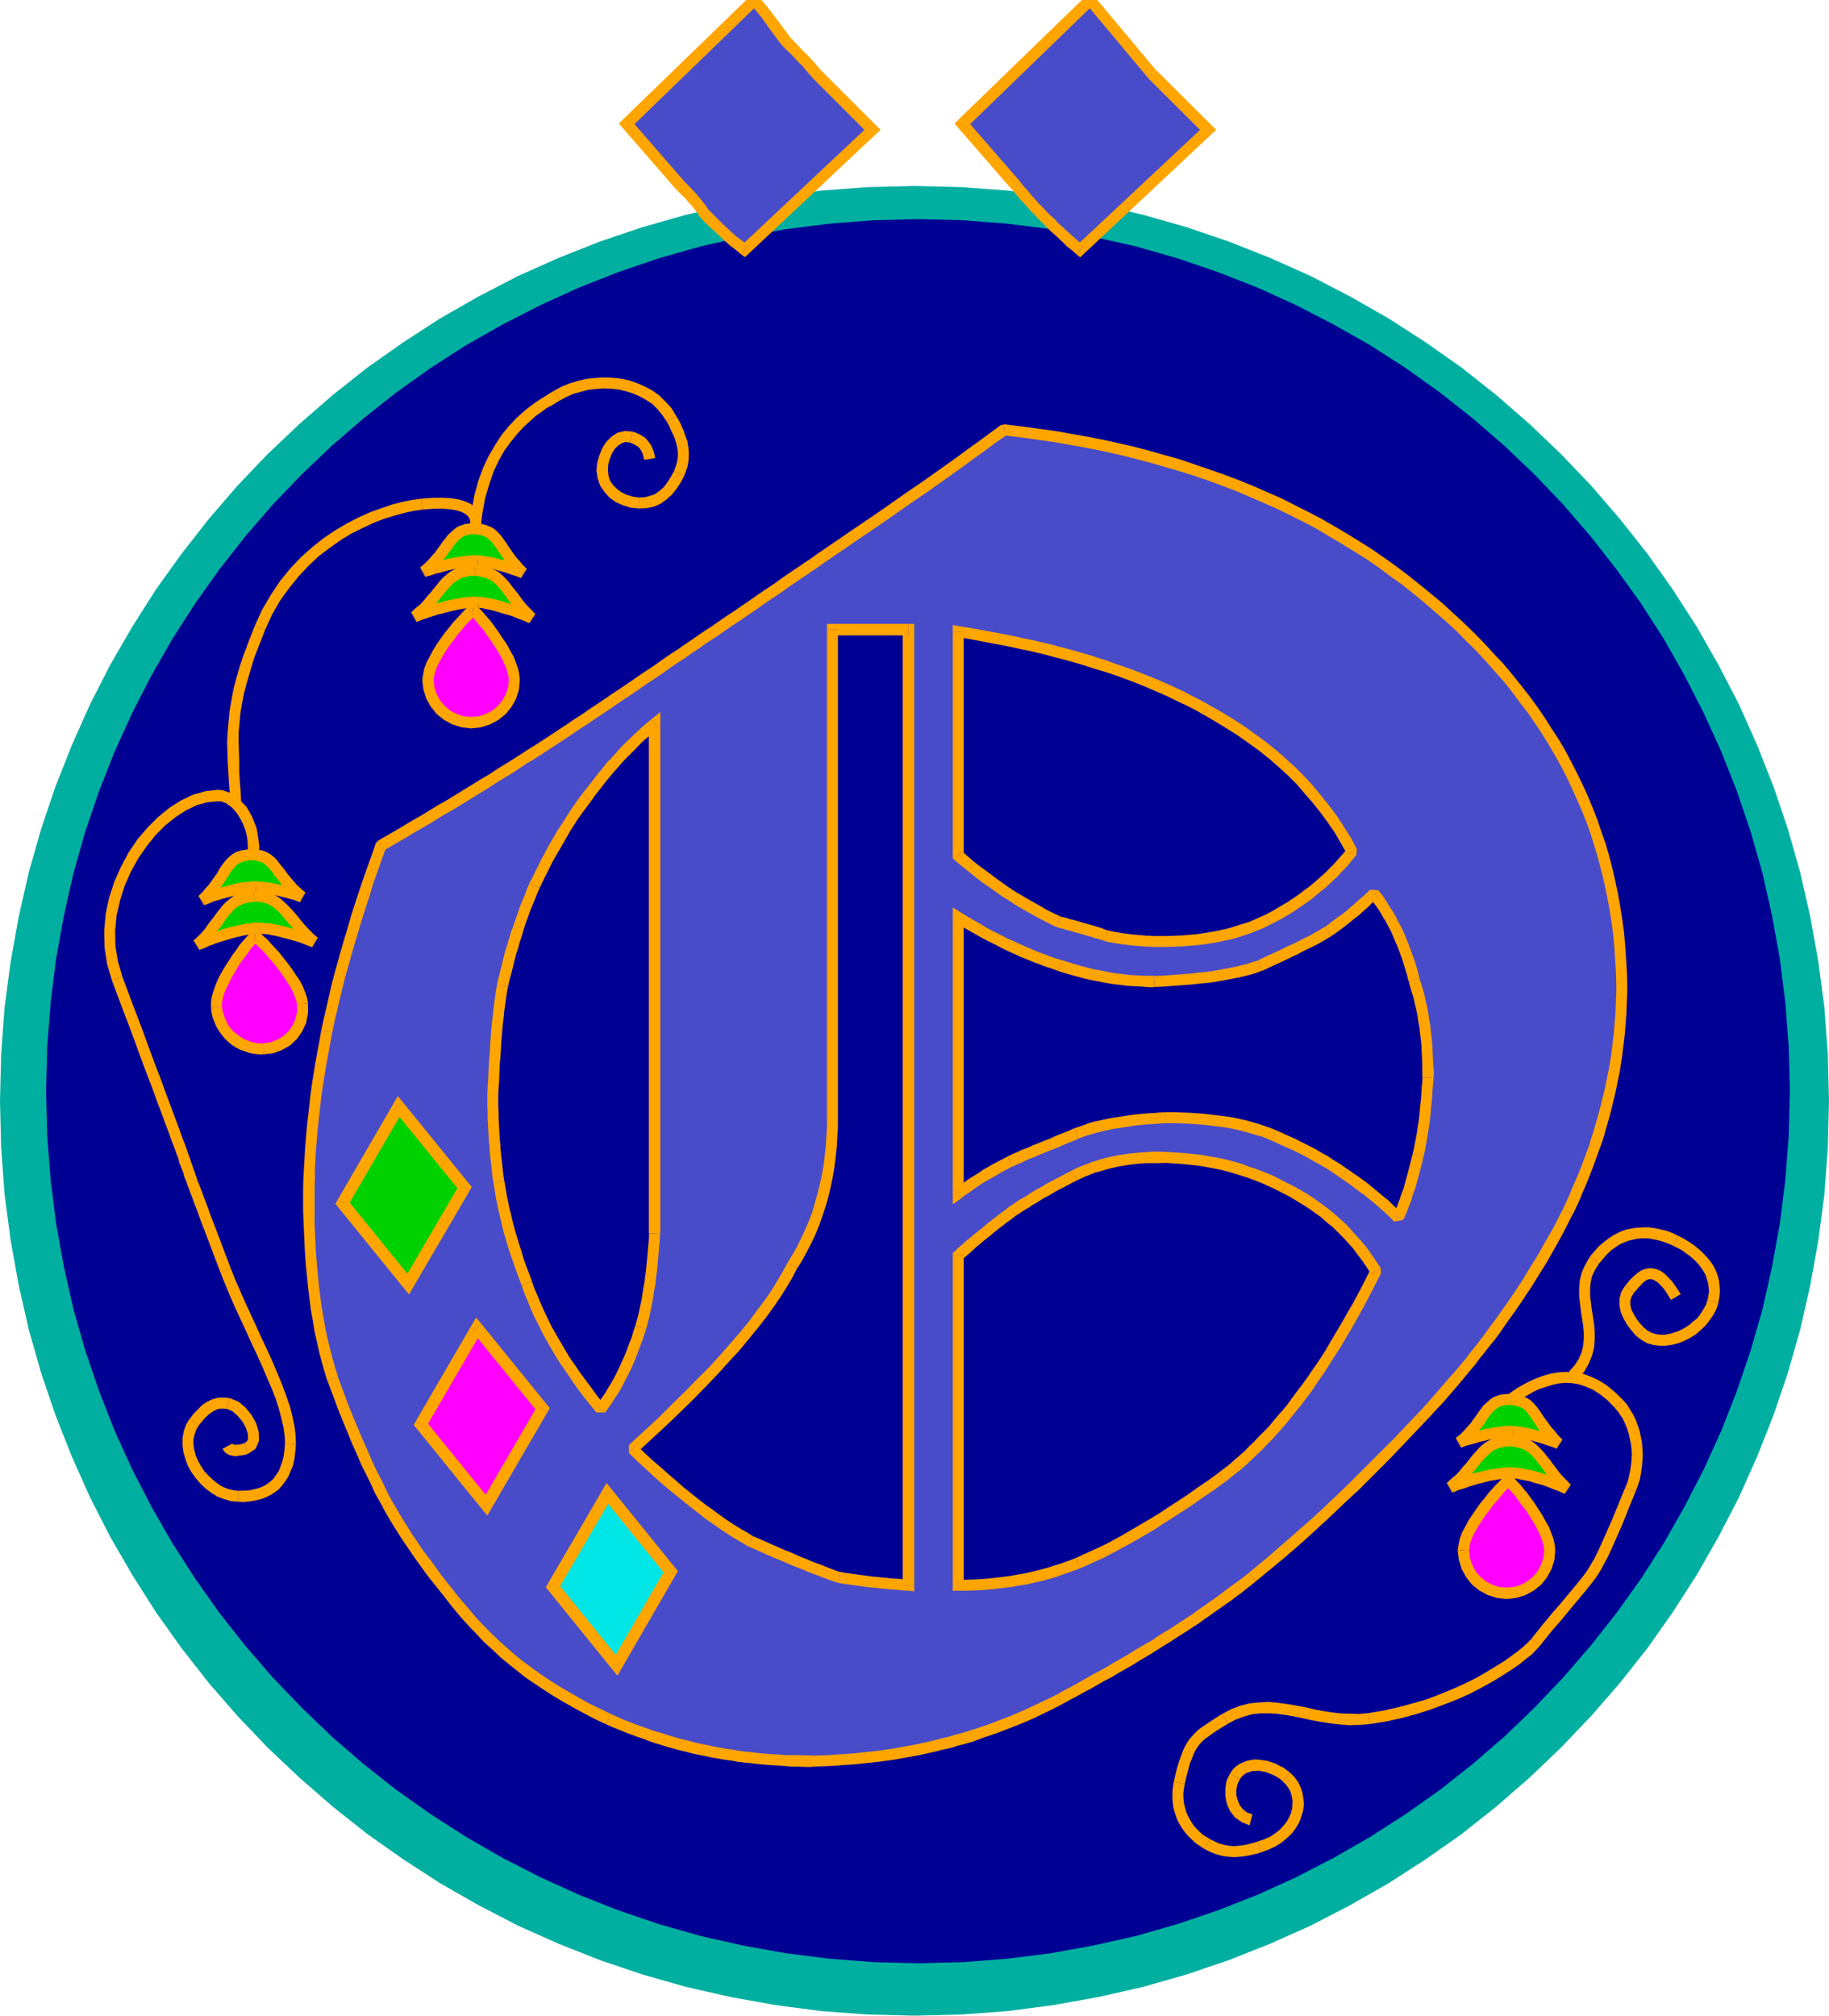 <svg xmlns="http://www.w3.org/2000/svg" width="6.354in" height="7.001in" fill-rule="evenodd" stroke-linecap="round" preserveAspectRatio="none" viewBox="0 0 6354 7001"><style>.pen1{stroke:none}.brush3{fill:#000093}.brush4{fill:#494cc9}.brush5{fill:orange}.brush6{fill:#f0f}.brush7{fill:#00d100}</style><path d="m0 3824 4-164 12-161 21-159 28-156 35-154 43-151 50-148 57-144 63-141 70-137 77-133 82-129 89-124 94-120 100-116 105-110 111-105 115-100 120-95 125-88 128-83 133-76 137-71 141-63 144-57 148-50 151-43 154-35 156-28 159-21 161-12 164-4 163 4 162 12 159 21 156 28 154 35 151 43 147 50 144 57 141 63 137 71 133 76 129 83 125 88 120 95 115 100 110 105 105 110 100 116 95 120 88 124 83 129 76 133 71 137 63 141 57 144 50 148 43 151 35 154 28 156 21 159 12 161 4 164-4 163-12 162-21 159-28 156-35 154-43 151-50 147-57 144-63 141-71 137-76 133-83 129-88 125-95 120-100 115-105 110-110 105-115 100-120 95-125 88-129 83-133 76-137 71-141 63-144 57-147 50-151 43-154 35-156 28-159 21-162 12-163 4-164-4-161-12-159-21-156-28-154-35-151-43-148-50-144-57-141-63-137-71-133-76-128-83-125-88-120-95-115-100-111-105-105-110-100-115-94-120-89-125-82-129-77-133-70-137-63-141-57-144-50-147-43-151-35-154-28-156-21-159-12-162-4-163z" class="pen1" style="fill:#00afa0"/><path d="m160 3790 4-156 12-154 19-151 27-149 33-147 41-144 48-141 54-137 61-134 67-131 73-127 79-123 84-118 90-115 95-110 101-105 105-100 110-95 114-90 119-85 123-79 127-72 131-67 134-61 137-54 141-48 144-41 146-33 150-27 151-19 154-12 156-4 156 4 154 12 151 19 149 27 147 33 143 41 141 48 138 54 134 61 130 67 127 72 123 79 119 85 114 90 110 95 105 100 100 105 95 110 90 115 85 118 79 123 72 127 67 131 61 134 54 137 48 141 41 144 33 147 27 149 19 151 12 154 4 156-4 156-12 154-19 151-27 149-33 147-41 143-48 141-54 138-61 134-67 130-72 127-79 123-85 119-90 114-95 110-100 105-105 101-110 95-114 90-119 84-123 79-127 73-130 67-134 61-138 54-141 48-143 41-147 33-149 27-151 19-154 12-156 4-156-4-154-12-151-19-150-27-146-33-144-41-141-48-137-54-134-61-131-67-127-73-123-79-119-84-114-90-110-95-105-101-101-105-95-110-90-114-84-119-79-123-73-127-67-130-61-134-54-138-48-141-41-143-33-147-27-149-19-151-12-154-4-156z" class="pen1 brush3"/><path d="m1323 2937 26-15 26-15 26-15 26-16 26-15 26-15 26-16 26-16 27-15 26-16 26-16 26-16 26-16 26-16 26-16 26-17 27-16 26-17 26-17 26-16 27-17 26-17 26-17 27-18 26-17 26-18 27-17 26-18 27-18 27-18 26-18 27-18 27-18 26-18 26-18 26-17 25-17 25-18 25-17 25-16 24-17 24-16 24-17 24-16 23-15 23-16 23-16 23-15 22-15 22-15 22-15 21-15 22-15 21-14 21-14 20-15 21-14 20-14 20-13 20-14 20-13 19-14 19-13 19-13 37-25 36-25 37-25 37-25 38-26 37-26 37-26 38-26 38-26 38-27 38-27 38-27 38-28 39-28 38-28 39-28 59 7 58 8 58 8 56 10 57 10 55 11 55 12 54 13 53 14 53 15 52 15 52 17 50 17 50 18 50 19 48 20 48 21 48 21 46 23 46 23 46 24 44 26 44 26 44 27 43 27 42 29 41 30 41 30 40 32 39 32 39 33 38 34 37 34 35 35 34 34 33 36 32 35 31 36 29 36 28 37 28 37 26 38 24 37 24 38 23 39 21 39 20 39 19 40 18 40 17 40 16 41 14 41 14 42 12 42 11 42 10 43 9 43 8 44 7 44 6 44 4 45 3 45 3 46 1 46v25l-1 24-1 25-1 25-2 24-2 25-2 24-3 25-3 24-3 25-4 24-4 25-5 24-5 25-5 24-6 24-6 25-6 24-7 25-7 24-7 25-8 24-8 25-9 24-9 25-9 24-10 25-10 24-11 25-10 25-11 24-12 25-12 23-12 24-12 23-13 23-13 23-13 23-13 23-14 23-14 22-14 23-14 23-15 22-15 23-15 22-16 23-16 22-16 23-16 22-17 23-17 22-17 22-18 22-17 23-19 22-18 22-19 22-19 22-19 22-20 23-20 22-20 22-21 22-39 41-38 40-39 40-38 38-37 37-37 37-37 35-37 35-36 34-36 33-36 32-35 31-35 30-35 30-34 28-34 28-16 13-17 13-17 13-18 13-17 13-18 13-18 13-19 13-18 13-19 13-19 14-20 13-20 13-20 13-20 13-21 13-21 13-21 14-22 13-22 13-22 13-22 14-23 13-23 13-23 14-24 13-24 13-24 14-24 13-25 14-25 13-25 14-25 13-25 12-25 12-25 12-25 11-26 11-25 10-26 10-26 10-26 9-26 9-26 9-26 8-27 7-26 8-27 6-27 7-27 6-27 6-27 5-28 5-27 5-28 4-28 4-28 3-28 3-29 3-28 2-29 2-29 2-29 1-29 1h-24l-24-1h-24l-23-1-24-2-23-1-24-2-23-2-23-3-23-2-23-3-22-4-23-3-22-4-23-4-22-5-22-4-22-5-22-6-22-5-21-6-22-6-21-7-21-6-21-7-21-8-21-7-21-8-21-8-20-8-21-9-20-9-38-18-38-19-36-20-35-20-34-20-33-21-33-22-31-22-30-23-29-23-28-24-27-25-27-25-25-26-25-26-24-27-22-26-21-25-20-26-20-25-20-25-18-24-18-25-18-24-17-24-16-24-16-23-15-24-15-24-14-23-14-24-13-23-12-22-12-23-11-24-12-24-12-24-12-25-11-26-12-27-12-27-11-27-12-29-12-29-12-30-11-30-12-32-12-32-10-32-9-32-9-34-8-35-8-35-6-37-7-38-5-39-5-40-4-41-4-42-3-43-2-44-2-45-1-47v-81l1-34 1-34 2-35 2-34 3-36 3-35 4-36 4-35 4-37 5-36 6-38 6-37 7-38 7-38 7-39 8-38 9-38 9-39 9-39 10-39 11-39 11-40 12-41 12-40 12-41 13-41 14-42 13-42 15-42 15-42 15-43z" class="pen1 brush4"/><path fill-rule="nonzero" d="m2152 2393-27 18-26 18-27 18-27 18-26 18-27 17-26 18-26 17-27 18-26 17-26 17-26 16-26 17-27 17-25 16-27 16-26 18-26 15-26 16-26 16-26 16-26 16-26 16-27 15-26 16-26 16-26 15-26 15-26 16-26 15-26 15-26 15 20 34 26-15 26-15 26-15 26-16 26-15 26-15 26-16 26-16 27-15 26-16 26-16 26-16 26-16 26-16 26-17 26-16 27-16 27-18 25-17 26-15 28-18 26-17 26-17 27-18 26-17 26-18 27-17 26-18 27-18 27-18 26-18 27-18z" class="pen1 brush5"/><path fill-rule="nonzero" d="m2874 1900-19 13-19 13-19 14-20 13-20 14-20 13-20 14-21 14-20 15-21 14-21 14-22 15-21 15-22 15-22 15-22 15-23 15-23 16-23 16-23 15-24 16-24 17-24 16-24 17-25 16-25 17-25 18-25 17-26 17-26 18-26 18-27 18 22 32 27-18 26-18 26-18 26-17 25-17 25-18 25-17 25-16 24-17 24-16 24-17 24-16 23-15 23-16 23-16 23-15 22-15 22-15 22-15 21-15 22-15 21-14 21-14 20-15 21-14 20-14 20-13 20-14 20-13 19-14 19-13 19-13z" class="pen1 brush5"/><path fill-rule="nonzero" d="m3490 1474-14 3-38 28-38 28-39 28-38 28-38 27-38 27-38 27-38 26-38 26-37 26-37 26-38 26-37 25-37 25-36 25-37 25 22 32 37-25 36-25 37-25 37-25 38-26 37-26 37-26 38-26 38-26 38-27 38-27 38-27 38-28 39-28 38-28 40-28-14 3z" class="pen1 brush5"/><path fill-rule="nonzero" d="m5050 2131-38-35-40-33-39-32-40-32-41-31-42-30-42-29-44-28-44-27-44-26-45-26-46-24-46-23-47-24-48-21-48-21-49-20-50-19-51-18-50-17-52-18-53-15-53-15-53-14-55-13-55-12-55-11-58-10-56-10-58-8-59-8-59-7-4 38 59 7 57 8 58 8 56 10 56 10 55 11 55 12 53 13 53 14 53 15 51 15 52 16 50 17 49 18 50 19 47 20 48 21 48 21 45 22 46 23 46 24 43 26 44 26 44 27 42 26 42 29 40 30 41 29 40 32 39 32 38 33 38 33z" class="pen1 brush5"/><path fill-rule="nonzero" d="m5653 3423-1-47-3-46-3-45-4-46-6-45-7-44-8-45-9-43-10-44-11-42-12-43-15-42-14-42-16-41-17-41-18-40-20-41-20-39-21-40-23-39-25-38-24-38-26-38-28-38-29-37-29-36-31-37-33-35-33-36-34-35-36-35-37-34-26 28 37 34 34 35 34 33 33 36 31 35 31 35 29 36 27 37 28 36 26 38 24 36 23 38 23 39 21 38 20 39 18 39 18 40 17 39 16 41 14 40 13 42 12 41 11 42 10 42 9 43 8 43 7 44 6 43 4 44 3 45 3 46 1 45zm-189 794 1-1 12-25 11-24 10-25 11-25 10-25 10-25 9-24 9-25 9-25 9-25 8-24 7-26 7-24 7-25 6-24 6-25 6-25 5-24 5-25 5-24 4-26 4-24 3-26 3-24 3-25 2-24 2-25 2-25 1-25 1-25 1-25v-25h-38v25l-1 23-1 25-1 25-2 23-2 25-2 24-3 25-3 24-3 24-4 24-4 24-5 24-5 25-5 24-6 23-6 25-6 24-7 25-7 24-7 24-8 24-7 25-9 23-9 25-9 24-10 25-10 23-11 25-10 25-11 24-12 25 1-1z" class="pen1 brush5"/><path fill-rule="nonzero" d="m4947 4942 21-22 20-22 21-22 20-23 19-22 19-22 19-23 18-22 19-22 17-23 18-22 17-22 18-22 17-23 16-23 16-23 16-22 16-23 15-22 15-23 15-22 15-24 14-23 14-22 14-23 13-23 13-23 13-23 13-24 12-23 12-24 12-23-34-18-12 23-12 24-12 23-13 22-13 23-13 23-13 23-14 23-14 22-14 23-13 22-15 22-15 23-15 22-16 23-16 22-16 23-16 21-17 23-16 22-17 22-18 22-17 23-19 22-18 22-19 21-19 22-19 22-20 23-19 22-20 22-21 22z" class="pen1 brush5"/><path fill-rule="nonzero" d="m4362 5493 34-28 34-28 36-30 35-30 35-31 36-33 36-33 36-34 37-35 38-35 37-37 37-37 38-38 39-41 38-40 39-41-28-26-39 41-38 40-39 39-38 38-37 37-37 37-36 35-37 35-36 34-36 33-36 31-35 31-35 30-34 30-34 28-34 28z" class="pen1 brush5"/><path fill-rule="nonzero" d="m3692 5918 25-14 25-13 25-14 25-13 24-14 23-13 25-13 23-14 23-13 23-13 22-14 22-13 22-13 22-14 22-14 20-12 21-14 21-13 20-13 20-13 20-13 19-14 19-13 18-13 19-13 18-13 19-13 17-13 18-13 17-14 17-13 16-13-24-30-16 13-17 13-17 12-18 13-17 13-17 13-18 13-19 13-18 13-19 13-19 14-20 13-20 13-20 13-19 13-21 12-22 14-20 14-22 12-22 13-22 13-22 14-23 13-23 13-23 14-23 13-25 13-24 14-23 13-25 14-25 13-25 14z" class="pen1 brush5"/><path fill-rule="nonzero" d="M2823 6137v-1l30-1 29-1 29-2 29-2 29-2 29-3 28-3 28-3 29-4 28-4 27-5 28-5 28-5 27-6 27-6 27-7 28-6 26-8 27-7 27-8 26-10 26-9 27-9 26-10 26-10 25-10 27-11 25-11 25-12 25-12 26-13 25-13-18-34-25 13-24 11-25 12-25 12-25 11-25 11-25 10-26 10-26 10-25 9-26 9-26 8-25 8-27 7-26 8-26 6-27 7-27 6-27 6-26 5-28 5-27 5-28 4-27 4-28 3-28 3-29 3-27 2-29 2-29 2-29 1-28 1v-1zm-717-148 20 9 22 9 20 8 21 8 21 8 21 7 21 8 22 8 21 6 21 7 23 6 21 6 22 5 22 6 23 5 22 4 22 5 24 4 22 4 23 3 22 4 24 3 23 2 23 3 23 2 25 2 23 1 24 2 24 2h24l24 1h24v-40h-24l-24-1h-46l-24-2-23-1-23-2-23-2-23-3-23-2-22-3-22-4-23-3-22-4-22-4-22-5-22-4-21-5-22-6-22-5-21-6-21-6-21-7-21-6-20-6-21-8-21-7-21-8-21-8-20-8-20-9-20-9z" class="pen1 brush5"/><path fill-rule="nonzero" d="m1606 5623 25 27 25 26 25 27 28 25 27 26 29 24 29 23 30 24 32 22 33 22 34 22 34 20 35 20 37 20 38 20 39 18 16-36-37-18-38-18-35-20-35-20-34-20-32-20-33-22-30-22-30-22-29-23-27-24-27-24-26-25-25-25-25-26-23-27z" class="pen1 brush5"/><path fill-rule="nonzero" d="m1327 5230 13 24 14 24 14 23 15 24 16 25 16 23 16 24 17 24 18 25 18 25 19 24 20 25 20 25 20 26 21 26 22 26 30-26-22-26-21-24-20-26-20-25-20-25-17-24-18-25-18-23-17-24-16-24-16-23-14-23-15-24-14-23-14-24-13-22z" class="pen1 brush5"/><path fill-rule="nonzero" d="m1137 4796 1 1 12 32 12 32 11 30 12 30 12 29 12 29 11 28 12 27 12 27 11 26 13 26 12 24 11 23 11 25 13 23 12 22 34-18-12-22-11-23-11-23-13-25-12-24-11-24-11-26-12-27-12-27-11-26-12-29-12-29-12-30-11-30-12-32-12-32 1 1z" class="pen1 brush5"/><path fill-rule="nonzero" d="M1053 4159v47l2 48 2 45 2 44 3 44 4 42 4 41 5 40 5 40 7 38 6 38 8 35 8 36 9 34 9 32 10 33 38-12-10-31-9-32-9-34-8-34-8-35-6-36-7-38-5-38-5-40-4-41-4-42-3-42-2-44-2-45v-93zm63-580-7 40-7 37-7 39-6 37-6 38-5 37-4 37-4 35-4 36-3 35-3 37-2 34-2 35-2 34-1 35v34h40v-34l1-33v-34l2-35 2-34 3-35 3-35 4-36 4-35 4-37 5-35 6-38 6-37 7-37 7-39 7-38z" class="pen1 brush5"/><path fill-rule="nonzero" d="m1313 2920-8 10-15 44-15 41-15 43-14 42-14 42-13 41-12 42-12 40-12 41-11 40-11 39-10 39-9 40-9 39-9 38-8 38 38 8 8-38 9-38 9-39 9-38 10-39 11-39 11-40 12-41 12-40 12-40 13-41 14-42 12-42 15-41 15-43 15-42-8 10z" class="pen1 brush5"/><path d="m3752 868-15-13-16-13-14-13-15-14-14-13-15-13-13-14-14-13-14-14-13-14-14-14-13-15-13-14-13-15-13-15-13-16-187-215L3787 0l215 257 195 194-445 417z" class="pen1 brush4"/><path fill-rule="nonzero" d="M3515 658v-1l13 16 13 16 14 15 13 14 13 15 14 14 13 14 15 15 13 13 14 14 15 13 14 13 15 14 14 14 17 13 14 13 26-30-16-13-15-13-14-12-15-14-14-13-15-13-12-14-15-13-13-13-13-14-14-14-13-15-13-14-12-15-13-14-13-16v-1z" class="pen1 brush5"/><path fill-rule="nonzero" d="m3329 416-1 27 187 215 30-26-187-215-1 27-28-28-13 13 12 14z" class="pen1 brush5"/><path fill-rule="nonzero" d="m3802-12-29-2-444 430 28 28 444-430-29-2 30-24-14-16-15 14z" class="pen1 brush5"/><path fill-rule="nonzero" d="m4016 243 1 2-215-257-30 24 215 257 1 2z" class="pen1 brush5"/><path fill-rule="nonzero" d="m4210 465 1-28-195-194-28 28 195 194 1-28 26 28 15-14-14-14z" class="pen1 brush5"/><path fill-rule="nonzero" d="m3739 883 26-1 445-417-26-28-445 417 26-1-26 30 14 11 12-12z" class="pen1 brush5"/><path d="m2587 868-20-16-20-15-18-16-17-16-17-16-16-15-16-16-15-15-10-15-11-14-10-13-11-12-10-12-11-11-10-10-11-11-187-215L2621 0l13 16 13 16 14 17 13 18 14 19 14 19 15 20 15 20 15 15 15 15 14 15 14 14 13 13 12 14 11 13 11 13 194 194-444 417z" class="pen1 brush4"/><path fill-rule="nonzero" d="m2432 754 2 3 15 15 16 16 17 15 17 16 17 16 19 17 20 15 20 17 24-32-20-15-20-15-17-15-17-16-17-16-15-15-16-16-15-15 2 3z" class="pen1 brush5"/><path fill-rule="nonzero" d="m2349 658 1 1 11 11 10 10 11 10 9 12 11 11 10 13 10 13 10 15 32-22-10-15-12-15-10-13-11-13-11-12-11-12-10-10-11-11 1 1z" class="pen1 brush5"/><path fill-rule="nonzero" d="m2163 416-1 27 187 215 30-26-187-215-1 27-28-28-13 13 12 14z" class="pen1 brush5"/><path fill-rule="nonzero" d="m2636-13-29-1-444 430 28 28 444-430-29-1 30-26-14-15-15 14z" class="pen1 brush5"/><path fill-rule="nonzero" d="m2746 131 2 2-15-20-15-20-14-19-14-18-14-19-14-17-13-16-13-17-30 26 13 15 13 16 14 17 12 17 14 20 14 19 15 20 15 20 2 2z" class="pen1 brush5"/><path fill-rule="nonzero" d="m2851 243 1 2-11-14-11-13-13-14-13-14-14-13-14-15-15-16-15-15-28 28 15 15 15 14 14 15 14 15 13 12 11 14 11 13 11 12 1 2z" class="pen1 brush5"/><path fill-rule="nonzero" d="m3044 465 1-28-194-194-28 28 194 194 1-28 26 28 15-14-14-14z" class="pen1 brush5"/><path fill-rule="nonzero" d="m2575 884 25-2 444-417-26-28-444 417 25-2-24 32 13 9 12-11z" class="pen1 brush5"/><path d="m2087 4894 11-16 11-15 11-17 10-16 10-16 9-17 9-17 9-18 8-17 8-18 8-19 7-18 7-20 8-19 6-20 7-21 5-18 5-19 4-19 4-19 4-19 3-20 3-19 4-20 2-21 3-20 2-21 2-22 2-21 2-22 2-23 1-23V2514l-15 13-16 14-15 13-15 14-15 15-15 15-15 15-15 16-14 16-15 16-14 17-15 18-14 18-14 18-15 19-14 19-13 17-12 17-13 18-12 18-11 18-12 18-11 18-11 19-11 19-11 19-11 20-11 20-10 21-11 21-10 21-11 22-9 21-8 21-9 21-8 20-7 21-8 22-7 21-7 21-7 22-6 22-7 21-6 23-5 22-6 23-6 23-5 23-4 21-3 21-3 22-3 22-2 22-3 23-2 23-2 24-2 24-1 24-2 25-2 25-1 26-1 26-2 27-1 27v39l1 19v19l1 19 1 19 1 18 1 19 2 19 1 18 2 19 2 18 2 18 2 19 2 18 3 18 3 17 3 18 3 19 4 19 4 20 5 20 5 21 5 22 6 22 7 23 7 24 8 24 8 25 9 26 10 26 10 27 9 26 11 26 11 27 12 27 13 26 13 27 15 27 16 28 16 27 17 28 19 27 19 28 20 28 21 28 22 29 23 28z" class="pen1 brush3"/><path fill-rule="nonzero" d="M2207 4605v-1l-7 21-5 19-8 19-7 20-7 18-8 18-8 18-8 17-8 17-9 17-9 16-10 16-9 16-11 16-11 15-11 15 32 24 11-17 11-15 11-18 11-16 10-16 9-18 9-17 10-19 8-17 8-18 8-20 7-18 7-20 8-19 7-21 7-21v-1z" class="pen1 brush5"/><path fill-rule="nonzero" d="m2254 4284 1-1-1 23-2 22-2 22-2 21-2 22-2 21-3 20-2 20-4 20-3 19-3 20-4 18-4 19-4 19-5 18-5 18 38 10 5-18 5-20 4-19 4-19 4-20 3-20 3-19 4-20 2-22 3-20 2-21 2-22 2-21 2-22 2-24 1-23 1-1z" class="pen1 brush5"/><path fill-rule="nonzero" d="m2286 2529-32-15v1770h40V2514l-32-15 32 15v-41l-32 26z" class="pen1 brush5"/><path fill-rule="nonzero" d="m2054 2782 13-19 15-19 14-18 14-18 15-18 14-16 14-16 14-16 15-15 15-15 15-15 14-15 15-14 15-12 16-14 14-13-24-30-16 13-16 14-15 14-15 14-16 15-15 15-15 15-15 17-14 16-16 16-14 18-15 18-14 18-14 18-15 19-15 19z" class="pen1 brush5"/><path fill-rule="nonzero" d="m1875 3084 10-21 10-21 11-21 10-21 11-20 11-19 11-19 11-19 11-19 10-18 12-18 11-18 12-17 13-18 12-16 13-17-32-24-13 17-12 18-13 18-12 19-11 18-12 18-12 18-11 19-11 19-11 19-11 21-11 20-10 21-11 21-10 21-12 23z" class="pen1 brush5"/><path fill-rule="nonzero" d="M1765 3426v1l5-23 6-22 6-23 5-22 6-23 7-20 6-23 7-21 6-21 7-21 8-22 7-20 8-20 9-21 8-21 9-20-36-16-9 22-8 21-9 21-8 20-7 22-8 22-7 21-8 21-7 23-6 21-7 22-6 23-5 22-6 23-6 24-5 23v1z" class="pen1 brush5"/><path fill-rule="nonzero" d="M1731 3805v1l1-27 2-27 1-26 1-26 2-24 2-26 1-24 2-23 2-24 2-23 3-23 2-22 3-21 3-22 3-21 4-21-38-6-4 21-3 21-3 22-3 23-2 22-3 23-2 23-2 24-2 25-1 24-2 24-2 26-1 26-1 26-2 27-1 27v1z" class="pen1 brush5"/><path fill-rule="nonzero" d="m1752 4101-3-18-2-17-2-19-2-18-2-18-2-19-1-18-2-19-1-18-1-18-1-19-1-18v-19l-1-19v-39h-38v39l1 19v19l1 20 1 19 1 18 1 20 2 19 1 18 2 19 2 18 2 18 2 19 2 19 3 18z" class="pen1 brush5"/><path fill-rule="nonzero" d="M1848 4451v-1l-10-27-10-26-9-25-7-25-8-24-7-24-7-22-6-22-5-21-5-22-5-19-4-20-4-19-3-18-3-18-3-17-38 6 3 17 3 18 3 20 4 19 4 20 5 21 5 20 5 23 6 22 7 24 7 24 8 24 9 25 9 27 10 26 10 27v-1z" class="pen1 brush5"/><path fill-rule="nonzero" d="M2071 4882h31l-23-28-21-29-21-28-20-27-19-28-19-27-16-27-16-27-16-28-15-26-13-27-12-25-12-27-11-26-11-26-9-25-36 12 9 27 11 26 11 28 12 27 14 27 13 27 15 28 16 28 16 27 18 29 19 27 19 28 20 29 21 28 23 29 23 28h31z" class="pen1 brush5"/><path d="m2198 5033 28 27 28 26 28 25 27 24 27 23 26 22 26 21 25 20 26 20 24 18 25 18 24 17 24 16 24 15 24 14 23 14 23 10 23 10 22 10 21 9 21 9 20 8 20 9 19 8 19 7 18 8 18 7 17 6 17 7 16 6 16 6 16 5 14 3 15 2 14 2 14 2 15 2 15 2 14 2 15 2 15 1 16 2 15 1 16 2 16 1 16 1 16 2 17 1V2187h-264v1724l-2 36-2 35-4 35-4 34-6 34-7 33-8 33-9 32-10 32-11 31-13 31-14 30-15 30-16 29-18 29-17 32-19 32-21 34-24 35-26 35-28 37-31 38-33 39-36 40-38 42-41 42-43 44-46 45-48 47-51 47-53 49z" class="pen1 brush3"/><path fill-rule="nonzero" d="m2615 5335 2 1-23-14-24-14-23-14-24-16-24-17-24-18-24-17-26-20-25-20-26-21-25-22-27-23-27-24-28-24-28-26-28-27-26 28 28 27 28 26 28 26 27 24 27 23 27 22 26 21 25 20 26 20 24 19 26 18 24 17 24 16 25 16 24 14 23 14 2 1z" class="pen1 brush5"/><path fill-rule="nonzero" d="m2917 5459 2 1-16-5-15-6-16-6-17-7-17-6-18-7-18-8-19-7-18-8-20-9-21-8-20-9-21-9-22-10-23-10-23-10-16 36 23 10 23 10 22 10 21 9 22 9 19 8 20 9 20 8 19 7 18 8 18 7 17 6 17 7 16 6 17 6 16 5 2 1z" class="pen1 brush5"/><path fill-rule="nonzero" d="m3136 5506 21-19-16-1-16-2-17-1-15-1-16-2-15-1-16-2-15-1-14-2-14-2-15-2-15-2-14-2-14-2-15-2-13-3-8 38 15 3 15 2 14 2 14 2 15 2 15 2 14 2 16 2 15 1 16 2 15 1 16 2 17 1 15 1 16 2 18 1 21-19-21 19 21 2v-21z" class="pen1 brush5"/><path fill-rule="nonzero" d="m3156 2207-20-20v3319h40V2187l-20-20 20 20v-20h-20z" class="pen1 brush5"/><path fill-rule="nonzero" d="m2911 2187-19 20h264v-40h-264l-19 20 19-20h-19v20z" class="pen1 brush5"/><path fill-rule="nonzero" d="M2911 3875V2187h-38v1688zm-141 529-1 2 19-30 16-30 16-31 14-30 13-32 11-32 11-33 9-32 8-34 7-33 6-35 4-35 4-35 2-36 2-36v-37h-38v35l-2 36-2 34-4 35-4 33-6 33-7 33-8 32-9 32-9 31-11 30-13 30-14 30-14 29-16 28-17 28-1 2z" class="pen1 brush5"/><path fill-rule="nonzero" d="M2211 5019v28l53-49 51-47 49-47 46-45 43-44 41-43 38-42 37-40 33-40 31-38 29-37 26-36 24-35 22-35 19-32 17-33-34-18-17 31-19 32-20 33-24 35-26 34-27 37-31 38-33 38-35 40-38 42-41 41-43 44-46 45-47 47-51 47-53 49v28z" class="pen1 brush5"/><path d="M3329 5506h26l26-1 26-1 26-2 26-3 26-3 26-3 26-5 26-4 26-6 26-6 26-7 26-8 26-9 26-9 26-10 25-11 26-12 27-12 28-14 28-15 29-16 30-17 31-18 32-19 32-20 34-22 34-22 35-23 35-25 37-25 37-27 18-14 18-14 18-15 18-16 18-16 17-17 18-17 17-18 18-18 17-18 17-20 17-20 17-20 17-21 16-21 17-23 17-22 16-23 16-24 17-24 16-25 16-25 16-26 16-27 16-27 16-27 16-29 16-28 16-30 16-30 15-30 16-31-15-23-15-22-16-22-16-21-18-20-18-20-18-19-20-19-20-17-21-18-22-16-22-16-23-15-25-15-24-14-26-13-25-13-25-12-26-11-26-10-26-9-26-9-27-8-27-7-28-6-28-5-28-5-29-3-28-3-30-2-29-2h-51l-20 1-20 1-20 2-19 2-19 3-19 3-18 4-18 4-18 5-17 5-17 5-17 7-16 6-16 7-16 8-16 8-15 8-15 8-14 7-15 8-14 8-13 8-14 7-13 8-13 8-13 8-12 8-13 7-12 8-12 8-12 8-10 8-11 8-11 8-11 9-11 8-11 9-12 9-11 10-12 9-12 10-12 10-12 10-13 11-12 11-13 11-13 12v1145z" class="pen1 brush3"/><path fill-rule="nonzero" d="m3738 5411-26 10-25 9-26 8-25 8-26 7-25 6-26 6-25 4-26 5-25 3-26 3-26 3-25 2-26 1-25 1h-26v38h26l27-1 26-1 27-2 26-3 26-3 27-3 26-5 27-4 26-6 27-6 26-7 27-8 26-10 27-9 26-10z" class="pen1 brush5"/><path fill-rule="nonzero" d="M4233 5115h1l-37 27-37 25-35 25-35 23-34 22-33 22-32 19-32 19-31 18-29 17-29 16-28 15-27 13-27 12-26 12-24 11 14 36 26-11 26-12 27-12 29-15 28-15 29-16 31-17 31-18 32-19 32-21 35-22 34-22 35-23 35-25 37-25 37-27h1z" class="pen1 brush5"/><path fill-rule="nonzero" d="M4763 4425v-19l-16 31-15 30-16 30-16 30-16 27-16 29-16 27-16 27-16 27-15 26-16 25-16 24-17 24-16 24-16 22-17 22-17 23-15 21-17 21-17 19-17 20-16 20-17 17-18 18-17 18-18 17-16 17-18 15-18 16-17 15-18 14-18 13 24 32 18-15 18-14 19-15 18-16 18-17 18-17 18-17 17-18 18-18 17-19 18-20 17-20 17-21 17-21 17-21 17-23 17-22 16-24 16-24 17-24 16-26 16-25 17-26 16-27 16-27 16-27 16-29 16-29 16-30 16-30 15-30 16-31v-19z" class="pen1 brush5"/><path fill-rule="nonzero" d="m4452 4142 26 13 23 14 25 15 22 14 22 16 21 15 20 18 20 16 19 19 18 18 18 20 17 19 15 21 16 21 15 22 14 22 34-20-16-24-15-22-16-23-17-21-19-21-18-20-18-20-21-19-20-18-22-18-23-17-22-16-24-16-25-15-25-14-26-13z" class="pen1 brush5"/><path fill-rule="nonzero" d="m4023 4040 29-1 29 2 29 2 28 3 28 3 28 5 27 5 28 6 26 7 26 8 26 8 25 9 26 10 25 11 24 11 25 13 18-34-25-13-26-13-27-11-26-10-27-9-26-10-28-8-28-7-28-6-29-5-28-5-30-3-28-3-31-2-29-2-31-1zm-282 60 15-7 15-7 16-6 16-7 16-4 17-5 18-5 17-4 18-4 18-3 19-3 18-2 19-2 20-1h40v-40h-21l-21 2-20 1-21 2-20 2-19 3-20 3-18 4-19 4-18 5-17 5-18 6-18 7-16 6-17 7-17 9z" class="pen1 brush5"/><path fill-rule="nonzero" d="m3528 4223-1 1 12-8 12-8 11-7 13-7 12-9 13-7 13-8 12-8 14-7 14-8 13-8 15-8 14-7 15-8 15-8 16-8-18-34-16 8-15 8-15 8-14 7-15 8-15 8-12 8-14 7-14 8-13 8-13 9-12 7-13 7-13 9-12 8-12 8-1 1z" class="pen1 brush5"/><path fill-rule="nonzero" d="m3348 4361-6 14 13-11 13-11 12-11 12-11 12-10 12-10 12-10 12-9 11-10 12-9 11-9 11-8 11-9 10-7 12-9 10-8-24-30-10 8-10 7-12 9-11 9-11 8-11 9-12 9-11 10-12 9-12 10-12 10-12 10-14 11-12 11-13 11-13 13-6 14 6-14-6 5v9z" class="pen1 brush5"/><path fill-rule="nonzero" d="m3329 5487 19 19V4361h-38v1145l19 19-19-19v19h19z" class="pen1 brush5"/><path d="m3329 4145 10-8 11-7 10-7 11-8 10-7 11-7 11-7 11-7 11-7 11-6 12-7 12-7 11-6 13-7 12-6 13-7 11-5 11-5 12-5 12-6 12-5 14-5 13-6 14-6 15-6 15-6 16-6 16-7 16-7 17-7 18-7 18-8 17-6 17-6 18-6 18-5 18-4 19-4 19-4 20-3 19-3 20-3 20-3 21-2 21-2 21-1 22-2 22-1h28l28 1 27 1 27 2 25 2 25 3 25 3 24 3 23 4 22 5 22 5 21 6 20 6 20 6 19 7 19 8 18 8 17 8 18 8 16 7 16 8 16 8 16 8 15 8 15 9 14 8 15 8 14 9 13 8 14 9 13 9 13 9 12 8 11 8 12 8 12 9 11 8 12 9 12 9 12 10 11 9 12 10 12 10 12 10 12 11 11 11 12 11 12 12 5-11 5-11 5-11 4-12 5-12 4-12 4-13 5-13 4-13 4-14 4-15 4-14 4-16 4-15 4-16 4-17 4-16 3-16 3-16 3-16 3-17 2-16 3-17 2-17 2-17 1-17 2-17 2-18 1-17 1-18 2-18 1-18v-23l-1-23-1-23-1-22-1-22-2-22-3-22-2-21-4-21-3-21-4-21-5-20-4-20-6-20-6-20-6-20-5-21-6-20-6-20-7-20-7-19-7-19-8-19-8-19-8-18-10-18-9-18-11-18-11-18-11-17-12-17-13-17-8 8-8 7-8 8-9 8-9 8-9 8-9 8-9 8-10 8-11 9-10 8-11 8-12 9-12 9-12 9-13 9-11 6-11 7-11 6-12 7-13 7-13 6-14 7-14 7-15 8-16 7-16 8-17 8-17 8-18 8-19 9-19 9-18 6-19 6-20 5-20 5-21 4-21 4-22 4-22 4-23 3-24 2-24 3-26 2-26 2-26 2-28 2-28 1h-18l-19-1-18-1-19-1-19-1-20-3-20-2-19-3-21-4-20-4-22-4-21-5-22-6-22-6-23-7-23-7-21-7-21-7-21-8-22-8-21-9-22-9-22-10-22-10-22-10-22-12-23-11-23-12-22-13-23-13-24-14-23-14v958z" class="pen1 brush3"/><path fill-rule="nonzero" d="m3501 4016-1 1-13 7-12 6-13 7-12 6-12 7-12 7-11 6-11 8-11 7-11 7-12 7-10 7-11 8-10 7-11 7-11 8 24 32 9-8 11-7 10-7 11-8 10-7 10-7 11-7 11-7 11-6 11-6 12-7 12-7 10-6 13-7 12-6 13-7-1 1z" class="pen1 brush5"/><path fill-rule="nonzero" d="M3732 3919h-1l-17 8-18 7-18 7-16 7-15 7-16 6-15 6-15 6-15 6-12 6-14 5-13 5-12 6-12 5-11 5-11 5 16 36 11-5 11-5 12-5 12-6 11-5 14-5 14-6 13-6 15-6 15-6 16-6 17-7 16-7 16-7 18-7 19-8h-1z" class="pen1 brush5"/><path fill-rule="nonzero" d="M4051 3863h-1l-22 1-22 2-21 1-22 2-21 2-21 3-20 3-19 3-20 3-20 4-19 4-19 4-19 5-18 7-17 6-18 6 14 36 16-6 17-6 18-5 17-5 17-4 19-4 18-4 20-3 19-3 20-3 19-3 21-2 20-2 21-1 22-2 22-1h-1z" class="pen1 brush5"/><path fill-rule="nonzero" d="m4434 3926-20-8-20-7-20-7-21-6-21-6-23-5-22-5-24-4-25-3-25-3-25-3-26-2-27-2-27-1-29-1h-28v38h28l27 1 27 1 27 2 24 2 25 3 25 3 23 3 22 4 22 5 21 5 21 6 19 6 20 5 18 7 18 8z" class="pen1 brush5"/><path fill-rule="nonzero" d="m4680 4060-13-9-13-9-15-9-13-8-14-10-16-8-13-8-15-9-16-8-16-8-16-8-17-9-16-7-18-8-17-8-18-8-16 36 18 8 17 8 18 8 16 7 15 7 16 8 16 8 14 8 15 9 15 8 14 8 14 8 13 8 13 9 13 9 13 9z" class="pen1 brush5"/><path fill-rule="nonzero" d="m4839 4221 32-6-13-12-12-11-11-11-12-12-13-10-12-10-12-10-11-9-12-10-12-10-12-9-11-8-13-9-12-8-11-8-12-8-22 32 12 8 11 8 12 8 11 9 11 8 12 9 12 8 12 10 11 9 12 10 12 10 11 10 12 10 11 11 12 11 11 12 32-6z" class="pen1 brush5"/><path fill-rule="nonzero" d="M4907 4009v1l-4 16-4 16-4 15-4 16-4 14-4 15-4 14-3 12-5 13-5 13-3 11-5 12-4 12-5 10-5 11-5 11 36 16 5-11 5-11 5-12 4-12 5-12 5-13 3-13 5-13 5-14 4-14 4-15 4-14 4-16 4-15 4-16 4-18v1z" class="pen1 brush5"/><path fill-rule="nonzero" d="m4941 3743 1-1-1 17-2 18-1 19-1 16-2 18-2 17-1 17-2 17-2 16-3 17-2 16-3 17-3 15-3 16-3 16-4 15 38 10 4-17 3-16 3-16 3-17 3-17 2-16 3-17 2-18 2-17 1-17 2-17 2-18 1-18 1-17 2-18 1-19 1-1z" class="pen1 brush5"/><path fill-rule="nonzero" d="m4893 3407 1 1 5 20 6 20 6 19 4 19 5 20 4 20 3 21 4 21 2 20 3 22 2 21 1 22 1 22 1 23v45h40v-23l-2-24-1-23-1-22-1-22-2-23-3-22-2-22-4-21-3-21-4-22-5-20-4-21-6-21-6-20-7-20 1 1z" class="pen1 brush5"/><path fill-rule="nonzero" d="m4787 3118-29-2 12 17 12 16 11 16 10 18 11 17 9 18 10 18 7 17 8 19 8 18 7 19 7 19 6 19 6 20 6 19 5 21 38-10-5-21-6-21-6-20-8-21-7-19-7-19-8-20-8-19-9-19-10-18-9-18-11-19-12-18-11-18-12-18-14-17-29-2z" class="pen1 brush5"/><path fill-rule="nonzero" d="m4623 3253 1-1 13-9 13-9 12-9 12-9 11-9 10-8 11-9 11-8 9-8 9-8 9-8 9-8 9-9 8-8 8-7 9-8-28-28-7 8-8 7-8 8-9 7-9 8-9 8-9 8-9 8-9 8-11 9-10 8-11 7-12 9-12 9-11 9-13 9 1-1z" class="pen1 brush5"/><path fill-rule="nonzero" d="M4383 3372h2l19-9 19-9 18-8 17-8 17-8 16-8 16-7 16-9 14-7 13-6 14-7 14-7 12-7 11-6 11-7 11-6-20-34-11 6-11 7-11 6-12 7-12 7-12 5-15 8-14 7-14 7-16 7-16 8-17 8-17 8-18 8-19 9-19 9h2z" class="pen1 brush5"/><path fill-rule="nonzero" d="m4009 3429 1-1 28-1 28-2 26-2 26-2 27-2 24-3 24-2 24-3 22-4 23-4 21-4 21-4 21-5 20-5 20-6 18-7-12-36-18 5-18 6-20 5-19 5-21 4-21 4-21 4-22 4-22 3-24 2-24 3-25 2-26 2-26 2-28 2-28 1 1-1z" class="pen1 brush5"/><path fill-rule="nonzero" d="m3677 3373 23 7 24 7 22 6 22 6 22 5 22 4 20 4 22 4 20 3 20 2 20 3 20 1 19 1 18 1 20 2h18v-40h-36l-18-1-19-1-18-1-20-3-20-2-18-3-20-4-20-4-22-4-20-5-22-6-22-6-22-7-23-7z" class="pen1 brush5"/><path fill-rule="nonzero" d="m3348 3187-29 17 23 14 24 14 23 13 23 13 23 12 23 11 22 12 23 11 22 10 22 10 23 9 21 9 22 8 21 8 22 7 21 8 12-38-21-6-20-7-21-8-22-8-21-9-21-9-22-10-22-10-21-9-22-12-23-11-23-12-21-13-23-13-24-14-23-14-29 17 29-17-29-18v35z" class="pen1 brush5"/><path fill-rule="nonzero" d="m3317 4129 31 16v-958h-38v958l31 16-31-16v38l31-22z" class="pen1 brush5"/><path d="m3329 2972 20 17 19 16 20 16 21 16 20 15 21 15 21 15 21 15 22 14 22 14 22 13 23 13 23 13 23 13 24 12 25 12 9 3 10 2 9 3 10 3 10 2 10 3 10 3 10 3 11 3 10 3 11 3 11 3 11 4 12 3 11 4 12 4 12 3 11 2 12 2 12 2 11 2 12 1 12 2 12 1 11 1 12 1 12 1 11 1h12l12 1h49l25-1 26-1 25-2 24-2 24-3 24-4 24-4 23-5 23-5 23-7 22-7 22-7 22-9 21-9 21-10 21-11 20-11 20-12 20-12 19-13 19-13 19-14 18-14 18-15 18-15 17-16 18-17 16-17 17-18 16-19 16-19-21-38-23-38-24-36-26-35-27-34-28-33-29-33-31-31-33-30-33-29-35-28-37-27-38-27-39-25-41-25-42-24-21-12-21-11-22-11-22-11-23-11-23-11-23-10-23-10-24-10-25-10-25-10-25-9-25-9-26-9-26-9-27-8-27-9-27-8-28-8-29-8-28-7-29-8-30-7-29-7-31-6-30-7-31-6-31-6-32-6-32-6-33-6-33-5v778z" class="pen1 brush3"/><path fill-rule="nonzero" d="m3681 3182 3 1-24-11-24-12-22-13-23-13-23-13-22-13-22-13-21-14-21-15-21-15-20-15-20-15-21-15-20-16-18-16-20-17-26 30 20 17 20 16 20 16 21 17 20 15 22 15 21 15 21 15 23 14 22 15 22 13 23 13 23 13 24 13 24 12 26 13 3 1z" class="pen1 brush5"/><path fill-rule="nonzero" d="m3847 3231 2 1-12-4-11-5-12-3-11-4-12-3-11-3-10-3-11-3-9-3-10-3-11-3-10-2-9-3-10-3-10-2-9-3-10 38 9 3 10 2 8 3 11 3 10 2 9 3 10 3 11 3 11 3 10 3 11 3 10 3 11 4 12 3 11 3 12 4 2 1z" class="pen1 brush5"/><path fill-rule="nonzero" d="M4030 3251h-22l-12-1h-12l-10-1-12-1-12-1-11-1-12-1-12-2-11-1-11-2-12-2-12-2-10-2-12-3-8 38 12 3 12 2 12 2 12 2 11 2 13 1 12 2 12 1 11 1 12 1 12 1 12 1h12l12 1h24zm366-74-20 9-20 9-22 9-21 6-22 7-22 7-22 5-23 5-23 4-24 4-23 3-24 2-24 2-26 1-24 1h-26v38h26l26-1 26-1 26-2 24-2 25-3 24-4 25-4 23-5 24-5 24-7 22-7 23-8 22-9 22-9 22-11z" class="pen1 brush5"/><path fill-rule="nonzero" d="m4680 2967 2-21-16 19-16 18-16 18-16 16-17 17-17 15-17 15-18 15-18 13-18 14-19 13-19 13-19 11-20 12-19 11-21 11 18 34 21-11 21-11 20-12 21-13 19-13 19-13 20-14 18-15 18-15 19-15 17-17 19-17 16-18 18-18 16-20 16-19 2-21z" class="pen1 brush5"/><path fill-rule="nonzero" d="M4180 2482h1l41 24 41 25 38 24 38 27 36 26 35 28 32 28 33 30 30 30 28 33 28 32 27 34 25 34 24 35 22 38 21 37 34-18-21-39-24-38-24-37-27-36-27-34-28-34-30-33-32-32-33-30-34-30-35-28-38-28-38-27-40-26-41-25-43-24h1z" class="pen1 brush5"/><path fill-rule="nonzero" d="m3348 2194-22 19 33 5 32 6 32 6 32 6 31 6 31 6 30 7 31 6 29 7 29 7 29 8 28 7 29 8 28 8 26 8 27 9 27 8 26 8 26 9 24 9 25 9 25 10 25 10 23 10 23 10 23 10 23 11 22 11 22 10 22 11 21 11 20 12 20-34-22-12-21-11-22-11-22-12-24-11-23-11-23-10-23-10-25-10-25-10-25-10-25-9-26-9-26-9-26-10-27-8-27-9-28-8-28-8-29-8-28-7-29-8-31-7-29-7-31-6-30-7-31-6-31-6-32-6-32-6-34-6-33-5-22 19 22-19-22-4v23z" class="pen1 brush5"/><path fill-rule="nonzero" d="m3342 2957 6 15v-778h-38v778l6 15-6-15v9l6 6z" class="pen1 brush5"/><path d="M752 3499v-16l3-18 5-19 8-20 9-20 11-21 12-20 12-20 12-18 13-17 11-16 11-14 10-11 8-9 6-6 3-2 3 2 6 5 9 8 11 10 12 13 13 14 15 17 14 17 15 19 14 19 13 20 13 19 10 19 8 19 6 18 3 16v30l-6 29-12 26-16 23-20 19-25 15-27 10-30 4h-15l-16-2-14-3-14-5-14-5-13-7-13-9-11-9-11-10-9-11-9-12-7-13-6-14-5-14-4-15-2-15z" class="pen1 brush6"/><path fill-rule="nonzero" d="M886 3233h-5l-11 6-7 8-8 9-11 12-12 14-11 17-13 17-12 19-13 20-12 20-12 22-9 21-8 22-6 21-3 20v20l38-4v-12l3-16 4-17 8-18 9-19 10-20 12-20 11-20 12-17 13-17 11-15 10-14 9-10 8-9 5-4-5 2h-5v-38h-5z" class="pen1 brush5"/><path fill-rule="nonzero" d="m1070 3485-3-19-7-20-8-20-11-21-14-20-13-20-15-20-15-19-14-18-16-17-13-14-12-14-12-10-9-9-7-5-15-6v38l-9-2 5 5 9 7 10 10 12 12 13 14 14 17 14 16 15 19 13 18 13 20 12 18 9 17 8 18 5 16 3 13z" class="pen1 brush5"/><path fill-rule="nonzero" d="m916 3662 34-4 30-11 29-17 23-22 18-26 14-30 6-33v-34l-38 4v26l-6 25-10 22-14 20-17 16-21 13-24 9-26 4z" class="pen1 brush5"/><path fill-rule="nonzero" d="m733 3501 2 17 4 17 6 15 6 15 9 15 10 14 10 12 12 12 12 10 15 10 15 8 15 5 16 6 16 3 18 2h17l-2-38h-13l-14-2-12-3-12-4-13-5-11-6-11-8-10-8-10-8-8-10-8-10-5-11-6-13-4-13-4-13-2-13z" class="pen1 brush5"/><path d="M902 3224h-17l-17 2-18 3-19 4-18 4-18 5-17 5-17 6-16 5-14 5-13 5-11 5-9 4-7 2-5 2-1 1 16-15 14-15 13-15 11-15 11-14 10-14 9-13 10-12 9-11 10-11 11-9 11-8 13-7 14-5 16-3 18-2h18l17 2 14 4 14 6 12 7 11 8 11 10 11 11 10 11 11 13 11 13 12 14 12 15 14 15 16 15 17 15-1-1-4-1-6-2-8-3-10-4-11-4-12-4-14-5-15-4-15-4-16-4-16-4-16-3-16-3-15-1-15-1z" class="pen1 brush7"/><path fill-rule="nonzero" d="m672 3267 21 33 2-2h2l8-3 10-4 10-5 13-5 13-5 16-5 17-5 16-5 18-5 17-4 19-4 17-3 15-2 16 1v-40l-18 1-19 2-19 3-19 4-19 4-18 5-18 5-17 7-16 5-15 5-13 5-12 5-8 4-6 1-8 4 21 33z" class="pen1 brush5"/><path fill-rule="nonzero" d="m880 3094-20 2-18 3-17 6-15 8-13 10-12 10-12 12-9 12-10 12-10 14-10 13-11 14-10 15-12 14-14 14-15 14 26 30 17-16 14-16 14-16 12-15 11-14 10-15 8-12 10-12 9-10 8-10 10-8 9-6 11-6 11-4 14-3 16-2z" class="pen1 brush5"/><path fill-rule="nonzero" d="m1085 3290 19-33-16-14-15-15-13-14-12-14-12-15-11-13-11-13-11-11-12-12-12-11-12-9-14-8-16-7-17-5-20-2h-20l2 38h16l14 2 11 3 12 5 10 6 10 7 10 9 10 10 9 11 11 13 11 13 12 13 12 16 15 16 17 15 18 16 19-33z" class="pen1 brush5"/><path fill-rule="nonzero" d="M902 3244v-1l14 1 14 1 14 3 16 3 15 4 16 4 15 4 14 4 14 4 12 4 10 4 10 4 8 3 7 3h3l1 1 14-36-1-1-5-2-5-1-8-3-10-4-12-4-12-4-14-6-16-4-15-4-16-4-17-4-16-3-18-3-16-1-16-1v-1z" class="pen1 brush5"/><path d="m888 3080-14 1-15 1-16 2-15 3-16 4-15 4-15 4-15 4-13 4-13 4-11 4-9 4-8 3-6 2-4 1-1 1 16-15 13-15 12-14 10-14 9-13 9-13 7-12 7-11 7-10 8-9 8-9 9-7 10-6 11-4 14-3 15-2h16l14 2 12 3 11 4 10 7 9 7 8 8 8 10 9 11 8 11 10 13 10 13 12 13 13 15 15 14 17 15h-1l-3-1-5-2-7-2-8-3-10-3-11-3-11-3-13-3-13-3-13-3-14-3-13-2-14-2-13-1-12-1z" class="pen1 brush7"/><path fill-rule="nonzero" d="m689 3112 20 32 1-1h3l7-3 8-3 9-4 10-4 13-3 12-4 15-4 15-4 15-4 15-4 14-3 15-2 14-1h13v-40l-15 2-16 1-17 2-16 3-17 4-15 4-15 4-15 4-14 4-13 5-12 4-9 4-8 3-5 1-5 2-1 1 20 32z" class="pen1 brush5"/><path fill-rule="nonzero" d="m866 2950-17 2-16 3-14 5-13 8-11 9-10 10-8 10-8 11-8 12-6 12-9 12-9 13-9 13-12 13-12 15-15 14 26 28 17-16 14-15 12-15 11-15 9-13 9-14 8-12 6-10 6-9 8-8 6-8 7-5 7-4 8-3 12-3 13-2z" class="pen1 brush5"/><path fill-rule="nonzero" d="m1043 3133 18-33-16-14-14-13-13-15-11-13-10-12-9-13-9-11-9-11-8-11-10-10-10-8-13-8-14-6-14-3-17-2h-18l2 38h14l11 2 10 3 8 2 7 6 8 6 6 6 8 9 9 11 7 11 11 13 10 14 13 13 13 15 16 15 18 16 18-33z" class="pen1 brush5"/><path fill-rule="nonzero" d="M888 3100v-1l10 1 13 1 13 2 12 2 14 3 13 3 13 3 12 3 11 3 11 3 9 2 8 3 7 3 4 1 5 2v-1l12-36-2-1h-1l-6-3-7-1-8-3-11-4-11-3-11-3-14-3-13-3-13-3-14-3-14-2-15-2-13-1-14-1v-1z" class="pen1 brush5"/><path d="m1487 2361 2-16 4-18 7-19 10-19 11-20 12-20 14-20 14-19 14-18 14-17 13-15 12-13 11-11 8-8 6-6 4-2 3 2 6 5 8 8 9 11 11 13 13 15 12 17 13 18 13 20 13 19 11 20 11 20 8 20 7 19 4 18 2 16-3 30-9 28-14 25-18 22-22 18-26 14-28 9-30 3-30-3-28-9-26-14-22-18-18-22-14-25-9-28-3-30z" class="pen1 brush6"/><path fill-rule="nonzero" d="M1643 2101h-3l-13 6-8 7-8 8-11 12-12 13-14 15-14 18-15 18-14 20-14 20-13 21-11 21-11 20-8 22-4 20-3 19h40l1-13 4-16 6-16 9-18 11-19 11-19 14-20 14-18 13-18 14-16 12-15 12-13 11-10 8-8 4-5-5 2h-3v-38h-3z" class="pen1 brush5"/><path fill-rule="nonzero" d="m1806 2361-2-19-4-20-8-21-8-21-12-21-11-21-14-20-13-20-13-18-13-18-13-16-11-12-10-12-9-9-7-6-15-6v38l-9-2 5 4 7 7 8 10 11 14 13 14 11 16 13 18 13 20 12 18 11 19 10 19 8 19 6 17 4 16 2 13zm-169 169 34-4 32-10 29-16 25-20 20-25 16-28 10-32 3-34h-38l-3 26-8 24-12 22-16 19-19 16-23 12-24 8-26 2zm-170-169 4 34 10 32 16 28 20 25 25 20 29 16 32 10 34 4v-40l-26-2-24-8-23-12-19-16-16-19-12-22-8-24-2-26z" class="pen1 brush5"/><path d="M1662 2092h-17l-18 1-19 2-18 3-19 4-18 4-18 5-17 4-16 5-15 5-13 5-12 4-9 3-7 3-4 1-2 1 17-15 16-14 14-15 12-14 12-14 11-14 11-13 10-12 10-11 11-10 12-9 12-7 13-6 15-4 17-3h18l18 2 15 3 15 5 12 6 12 7 10 9 10 10 10 11 9 12 10 13 10 13 10 14 12 15 13 15 14 15 16 16-1-1-4-1-6-3-7-3-10-4-11-4-12-5-13-5-15-5-15-4-15-5-15-4-16-4-16-3-15-3-14-1z" class="pen1 brush7"/><path fill-rule="nonzero" d="m1428 2127 19 33h1l5-2 7-3 8-3 13-4 13-5 14-4 15-5 17-4 18-5 17-4 19-4 17-3 18-2h17l15-1 2-38-19-1-19 2-20 2-19 3-19 4-19 4-18 5-17 4-17 5-16 6-13 5-11 4-10 3-7 3h-3l-3 2 19 33z" class="pen1 brush5"/><path fill-rule="nonzero" d="M1652 1962h-21l-19 3-18 5-15 7-14 8-13 10-13 11-11 12-10 13-11 13-11 14-12 13-11 14-13 14-16 13-16 15 24 30 18-15 16-15 15-16 13-14 12-15 11-14 11-13 10-11 9-10 9-9 11-8 10-6 11-5 12-3 15-3h15z" class="pen1 brush5"/><path fill-rule="nonzero" d="m1839 2165 21-32-15-16-14-14-12-14-11-15-10-14-11-13-10-13-9-12-11-12-11-11-12-11-14-8-14-7-17-6-17-3-20-2-2 38 16 2 13 3 13 4 10 5 10 6 8 7 9 9 9 10 9 12 10 13 9 13 10 14 13 15 14 16 14 16 17 16 21-32z" class="pen1 brush5"/><path fill-rule="nonzero" d="m1661 2111 12 1 14 3 16 3 15 4 14 4 15 5 15 4 14 4 13 5 12 5 11 4 10 4 6 3 7 3 4 1v1l16-36-2-1-4-1-5-3-8-3-10-4-11-4-12-5-13-5-16-6-15-4-15-5-16-4-17-4-16-3-16-3-16-1z" class="pen1 brush5"/><path d="M1661 1948h-15l-15 1-16 1-16 3-16 2-16 4-15 3-14 4-14 4-13 3-11 4-10 3-8 2-6 2-4 2h-1l17-14 15-15 13-14 11-13 10-13 9-13 9-12 8-11 8-10 8-8 9-8 9-7 11-5 12-4 14-2h16l15 1 14 3 11 4 11 5 9 7 8 8 8 8 7 10 8 11 7 11 9 13 9 13 10 14 12 14 13 15 16 16-4-2-12-4-17-6-21-8-25-7-26-7-26-5-25-3z" class="pen1 brush7"/><path fill-rule="nonzero" d="m1459 1971 19 33h1l4-2 4-1 8-2 11-4 10-3 13-3 14-4 14-4 14-3 16-4 15-2 15-3 15-1h15l13-1 2-38-17-1-15 2-17 1-17 3-17 2-16 4-16 3-14 4-14 4-13 3-12 5-9 2-8 2-8 3-4 2h-1l19 33z" class="pen1 brush5"/><path fill-rule="nonzero" d="M1651 1818h-18l-17 2-15 5-14 6-11 9-10 9-10 9-8 11-9 11-9 13-9 12-9 13-11 12-12 14-14 14-16 13 24 30 18-15 16-16 14-14 11-14 11-13 9-14 9-11 7-11 8-9 6-7 8-7 7-5 8-4 9-3 11-2h14z" class="pen1 brush5"/><path fill-rule="nonzero" d="m1810 2008 20-32-15-15-12-15-12-13-9-13-9-13-9-13-7-11-8-11-8-11-9-10-9-9-12-9-14-6-13-5-16-3-17-1-2 38 13 1 12 3 9 3 8 4 6 5 7 7 7 6 6 9 8 11 7 11 9 13 9 13 11 15 12 15 14 15 17 17 20-32z" class="pen1 brush5"/><path fill-rule="nonzero" d="m1660 1967 23 3 25 5 25 7 24 7 20 7 18 6 11 4 4 2 14-36-4-2-13-4-16-6-22-9-26-7-27-7-27-5-27-3zm-902 816h8l9 3 11 4 9 7 10 7 10 11 9 11 8 13 8 14 7 16 6 16 4 17 3 19 1 19v20l-3 21 38 6 3-23 2-24-3-23-3-21-4-21-8-20-7-18-10-18-10-17-13-13-12-13-12-11-15-9-15-6-15-5-16-2zm-333 609-15-52-9-54-1-52 5-54 12-52 16-51 21-48 26-47 29-42 31-39 35-35 35-28 37-24 38-18 37-10 36-3v-40l-44 5-43 12-42 20-41 26-39 32-37 37-35 41-31 46-26 49-23 52-18 55-12 56-5 58 1 58 9 58 17 58z" class="pen1 brush5"/><path fill-rule="nonzero" d="m802 4406-21-55-18-48-16-42-14-36-11-31-10-26-8-22-7-18-6-16-5-11-3-11-4-10-2-8-3-7-3-8-3-10-4-10-3-10-5-14-6-17-7-20-9-23-10-28-12-32-14-38-17-45-18-50-22-57-24-65-27-74-31-81-34-91-36 14 34 91 31 81 27 74 24 65 22 57 18 50 17 45 14 38 12 32 10 28 9 23 7 20 6 15 3 14 5 12 4 10 3 8 3 8 1 7 4 10 4 8 3 11 5 13 6 16 7 18 8 22 10 26 11 31 14 36 16 42 18 48 21 55z" class="pen1 brush5"/><path fill-rule="nonzero" d="m1028 5016-1-31-4-32-7-33-9-36-13-37-14-38-16-39-17-40-18-40-19-40-19-42-19-41-19-41-18-41-17-39-16-40-36 14 16 40 17 41 18 41 19 41 19 41 19 42 19 40 18 40 17 40 16 37 14 36 11 35 9 34 7 31 4 30 1 25z" class="pen1 brush5"/><path fill-rule="nonzero" d="M828 5216h-1l20 1 19-2 19-3 18-4 17-6 17-8 15-9 15-11 13-14 11-15 11-17 8-19 8-19 5-24 3-24 2-26-38-2-2 24-3 22-5 18-6 17-6 15-9 13-9 13-9 8-11 9-11 7-13 6-13 4-16 4-15 3h-17l-16 1h-1z" class="pen1 brush5"/><path fill-rule="nonzero" d="M660 4927h-1l-13 22-8 23-4 24v24l3 24 7 23 8 23 12 22 16 22 16 19 18 17 20 15 21 13 24 9 23 7 26 2v-38l-18-2-19-5-18-7-17-11-16-13-16-15-14-15-12-18-10-18-8-19-5-19-3-18v-18l4-18 6-17 9-14h-1z" class="pen1 brush5"/><path fill-rule="nonzero" d="m798 4856-22-2-21 1-20 6-18 9-17 12-14 15-14 14-12 16 30 24 12-14 12-14 12-11 11-8 12-7 12-4 13-1 16 2z" class="pen1 brush5"/><path fill-rule="nonzero" d="M860 5050h1l27-18 12-28-1-30-9-31-16-28-21-26-25-21-30-12-8 38 18 8 17 15 17 20 12 22 7 21 1 18-4 8-9 6h1z" class="pen1 brush5"/><path fill-rule="nonzero" d="m773 5032 8 12 13 9 12 3 12 2 11-2 10-1 12-2 9-3-10-38-9 3-8 2-8 1h-11l-4-1-1-1-2-2zm1152-3675-12 7-14 9-18 11-21 14-22 16-23 19-24 22-24 26-24 29-22 34-22 37-20 42-17 46-14 51-10 55-7 61 38 2 7-57 10-53 14-47 15-44 18-38 20-35 22-30 22-27 22-24 22-20 21-19 20-14 19-14 18-9 14-9 12-7z" class="pen1 brush5"/><path fill-rule="nonzero" d="m2350 1446-17-28-20-22-22-22-25-18-25-13-27-12-29-10-29-6-30-3-30-1-30 2-29 3-30 7-29 9-27 11-26 14 20 34 22-12 25-11 25-7 26-7 27-3 26-2 28 1 26 3 25 6 25 8 23 10 23 13 21 14 18 18 16 20 15 22z" class="pen1 brush5"/><path fill-rule="nonzero" d="m2377 1653 5-14 5-14 3-13 2-14 1-13v-14l-1-14-2-11-2-14-5-12-4-12-4-13-6-12-5-12-7-13-7-12-34 18 7 12 5 11 5 12 6 12 4 9 4 12 3 10 2 10 2 11 1 10v10l-1 11-2 10-3 11-3 10-5 12z" class="pen1 brush5"/><path fill-rule="nonzero" d="m2218 1766 28-1 25-5 23-10 21-15 19-17 16-20 14-21 13-24-36-16-11 20-12 19-12 16-15 13-15 11-17 6-19 5-20 1z" class="pen1 brush5"/><path fill-rule="nonzero" d="m2072 1633 4 28 9 26 15 22 17 19 22 16 25 11 26 8 28 3 2-38-22-3-20-6-19-9-16-12-13-13-11-16-5-16-2-20zm126-134-27-2-26 6-21 14-18 18-14 22-10 25-7 25-3 26h40l1-20 5-19 8-19 10-16 12-12 13-8 12-4 15 2z" class="pen1 brush5"/><path fill-rule="nonzero" d="m2276 1591-3-16-5-15-6-14-10-13-10-12-14-9-14-7-16-6-10 38 10 4 10 5 8 5 6 6 6 9 4 8 3 11 3 12zM885 2174l-20 51-18 48-15 44-12 42-10 40-7 38-6 36-3 35-3 34-2 34 1 35 1 34 2 34 2 36 3 37 2 40 38-2-2-40-3-37-2-36v-34l-1-34-1-33v-32l3-32 3-35 6-34 7-36 10-38 12-40 13-44 18-46 20-51z" class="pen1 brush5"/><path fill-rule="nonzero" d="m1464 1732-31 4-34 7-36 9-38 13-39 14-40 18-41 21-42 25-40 27-39 31-39 35-37 39-35 43-32 48-30 51-26 57 36 14 24-53 28-49 32-44 33-41 35-37 35-33 39-29 38-27 38-23 39-19 38-18 37-14 36-11 34-9 32-7 29-4z" class="pen1 brush5"/><path fill-rule="nonzero" d="m1668 1844 1-4v-2l3-8v-19l-1-12-4-13-7-12-11-12-14-12-18-8-22-7-25-4-29-2h-36l-41 3 4 38 39-3h32l27 2 21 4 16 5 12 6 8 6 5 6 3 6 2 5 1 6v11l-1 2-2 6 1-2zm3855 2521-16 28-12 27-7 28-2 27v27l3 26 3 26 4 25 4 25 2 24v23l-2 23-5 22-10 23-14 22-20 23 28 28 24-27 16-28 12-29 7-28 2-27v-27l-2-26-4-27-4-25-3-24-3-24v-23l2-23 5-22 10-21 14-22z" class="pen1 brush5"/><path fill-rule="nonzero" d="m5830 4292 1 1-20-10-21-8-21-5-19-4-21-3h-21l-21 1-20 3-20 4-20 8-18 9-19 12-17 13-18 15-16 18-16 19 32 24 14-17 14-16 14-13 15-11 15-10 16-7 16-6 16-4 16-3 17-1h17l17 3 19 4 17 5 17 6 18 8 1 1z" class="pen1 brush5"/><path fill-rule="nonzero" d="m5970 4525 3-19 2-19-1-20-2-18-4-17-6-16-8-17-10-15-11-14-12-13-13-13-14-12-15-11-15-10-17-10-17-9-16 36 15 7 15 8 13 10 13 9 12 10 11 11 10 11 9 12 8 13 6 11 4 14 4 13 2 14 1 14-2 15-3 15z" class="pen1 brush5"/><path fill-rule="nonzero" d="m5683 4639 18 14 20 12 21 6 21 3h22l23-3 21-5 21-8 21-11 20-12 17-15 17-16 15-19 12-18 11-20 7-22-38-10-5 16-9 16-10 16-11 15-15 12-15 13-16 10-17 9-17 6-17 5-17 3h-16l-17-3-13-4-14-8-12-10z" class="pen1 brush5"/><path fill-rule="nonzero" d="M5646 4466v-1l-14 23-6 23v24l5 24 10 22 12 21 14 18 16 19 28-28-14-15-12-16-10-17-8-16-3-16v-14l4-13 8-13v-1z" class="pen1 brush5"/><path fill-rule="nonzero" d="m5839 4495-15-23-14-20-14-15-13-13-14-10-15-6-14-3h-14l-13 3-12 5-12 8-9 8-9 8-9 9-8 10-8 10 30 24 8-8 8-10 7-7 7-8 7-6 6-4 6-3 5-1h6l6 1 7 4 10 6 9 9 12 13 12 18 13 21z" class="pen1 brush5"/><path d="m5084 5384 2-16 4-18 7-19 10-19 11-20 13-20 13-19 14-19 14-18 14-17 13-15 12-14 11-11 9-8 6-5 4-2 3 2 5 5 8 8 10 11 11 13 12 15 12 17 14 18 12 19 13 20 11 20 11 20 8 19 7 19 4 18 2 16-3 30-9 28-14 26-18 22-22 18-26 14-28 9-30 3-30-3-28-9-26-14-22-18-18-22-14-26-9-28-3-30z" class="pen1 brush6"/><path fill-rule="nonzero" d="M5241 5125h-2l-13 5-8 6-9 9-12 12-13 14-13 15-14 18-15 18-14 20-13 19-14 21-11 21-11 20-8 22-4 20-3 19h40l1-13 4-16 6-16 9-18 11-19 12-19 13-19 14-18 13-18 14-16 13-15 11-14 10-10 9-7 4-4-5 1h-2z" class="pen1 brush5"/><path fill-rule="nonzero" d="m5403 5384-2-19-4-20-8-21-8-21-12-20-11-21-14-21-12-19-14-19-12-17-13-15-11-14-11-11-8-9-6-6-16-6v38l-10-2 4 4 8 7 9 11 11 12 11 15 12 17 14 17 12 19 12 19 11 19 10 20 8 17 6 17 4 16 2 13zm-169 170 34-4 32-10 29-16 25-20 20-25 16-29 10-32 3-34h-38l-3 26-8 24-12 23-16 19-19 16-23 12-24 8-26 2zm-170-170 4 34 10 32 16 29 20 25 25 20 29 16 32 10 34 4v-40l-26-2-24-8-23-12-19-16-16-19-12-23-8-24-2-26z" class="pen1 brush5"/><path d="M5259 5116h-17l-18 1-18 2-19 3-18 3-19 5-17 4-17 5-17 5-14 5-13 4-12 4-9 4-7 3-4 1-2 1 17-15 16-14 14-15 12-14 12-14 11-14 10-13 11-12 10-11 11-10 11-9 12-7 14-6 14-4 17-3h18l18 1 15 4 15 4 12 6 12 8 10 9 10 10 10 11 9 12 10 12 10 14 10 14 12 15 13 15 14 15 16 16-1-1-4-1-6-3-7-3-10-4-11-4-12-5-13-5-15-5-15-5-15-4-15-5-16-3-16-3-15-3-14-1z" class="pen1 brush7"/><path fill-rule="nonzero" d="m5026 5151 19 33h1l5-2 8-3 8-4 11-3 13-4 14-5 16-5 17-5 17-4 18-5 17-3 19-3 17-2h17l15-1 2-38-19-1-19 2-19 2-19 3-19 3-20 5-17 4-17 5-18 5-14 5-13 4-13 5-10 4-6 3h-3l-3 2 19 33z" class="pen1 brush5"/><path fill-rule="nonzero" d="M5249 4986h-21l-19 3-17 5-16 7-14 8-13 10-12 11-10 12-12 13-10 13-11 14-12 13-11 14-13 14-16 13-16 15 24 30 18-15 16-15 15-16 13-14 12-15 11-14 10-13 10-11 10-10 10-9 9-8 10-6 12-5 11-3 15-3h15z" class="pen1 brush5"/><path fill-rule="nonzero" d="m5436 5189 21-32-15-16-14-14-12-14-11-15-10-13-11-15-10-12-9-12-11-12-11-11-11-10-14-10-15-7-17-5-17-4-20-1-2 38 16 1 13 4 13 3 9 5 10 6 9 8 9 9 9 10 9 12 10 12 9 13 10 15 13 15 14 16 14 16 17 16 21-32z" class="pen1 brush5"/><path fill-rule="nonzero" d="m5258 5135 12 1 14 3 16 3 15 3 14 5 15 4 15 4 14 5 13 5 12 5 11 4 10 4 6 3 7 3 4 1v1l16-36-2-1-4-1-5-3-8-3-10-4-11-4-12-5-13-5-16-5-15-6-15-4-16-5-17-3-16-3-16-3-16-1z" class="pen1 brush5"/><path d="M5258 4972h-30l-15 2-16 2-16 3-16 3-15 4-15 3-13 4-13 4-11 3-10 3-8 3-6 2-4 2h-1l17-14 15-15 13-14 11-13 10-13 9-13 8-12 8-11 8-10 8-8 9-8 9-7 11-5 12-4 14-2h16l15 1 14 3 11 4 11 5 9 6 8 8 8 9 7 10 8 11 7 11 9 13 9 13 11 14 12 14 13 15 16 16-4-2-12-4-17-6-22-8-25-7-26-7-26-5-25-3z" class="pen1 brush7"/><path fill-rule="nonzero" d="m5057 4995 19 33h1l4-2 6-2 7-3 9-2 11-3 14-4 12-4 14-3 15-4 16-3 15-3 15-2 14-2 15 1 13-1 2-38-15-1-17 1-16 2-17 2-17 3-16 3-15 4-16 3-14 4-12 4-11 3-11 4-9 3-6 2-4 2h-1l19 33z" class="pen1 brush5"/><path fill-rule="nonzero" d="M5247 4842h1-18l-17 2-15 5-14 6-11 9-10 9-10 9-8 11-9 12-8 12-9 12-9 13-11 12-12 14-14 14-16 13 24 30 18-15 16-16 14-14 11-14 11-13 9-14 8-12 7-10 8-9 6-7 8-7 7-5 8-4 9-3 11-2h15z" class="pen1 brush5"/><path fill-rule="nonzero" d="m5408 5032 20-32-15-15-12-15-12-13-10-14-9-12-9-13-7-11-8-11-8-11-9-10-10-10-12-8-13-6-13-5-16-3-18-1v38l12 1 12 3 9 3 9 4 6 4 6 6 7 8 6 9 8 11 7 11 9 13 9 14 12 14 12 15 14 15 17 17 20-32z" class="pen1 brush5"/><path fill-rule="nonzero" d="m5257 4991 23 3 25 5 25 7 24 7 21 7 18 6 11 4 4 2 14-36-4-2-13-4-16-6-23-9-26-7-27-7-27-5-27-3zm382-128-29-28-29-24-29-18-29-13-28-10-30-4-27-1-28 2-27 5-24 7-24 9-24 11-21 11-19 11-19 13-16 11 22 32 16-11 17-11 19-11 19-11 20-9 22-7 22-7 23-5 22-2 23 1 24 4 24 8 25 11 25 16 25 20 25 26z" class="pen1 brush5"/><path fill-rule="nonzero" d="m5682 5181 8-21 7-22 4-22 3-22 2-21 1-22-1-20-2-22-4-20-4-20-7-20-7-19-9-18-11-18-10-16-13-15-30 26 11 13 10 14 9 14 7 16 7 17 5 16 4 18 4 18 2 18 1 18-1 20-2 19-3 20-4 18-5 20-8 19z" class="pen1 brush5"/><path fill-rule="nonzero" d="m5350 5716 39-49 34-39 29-35 24-29 21-25 18-22 16-20 15-20 14-22 13-24 14-26 14-31 16-36 19-43 21-53 25-61-36-14-25 61-21 51-19 43-16 36-14 31-12 24-13 22-12 20-13 18-16 20-18 22-21 25-24 29-29 33-34 41-39 49z" class="pen1 brush5"/><path fill-rule="nonzero" d="m4760 5988 56-9 54-12 52-14 50-16 48-18 46-18 42-19 40-21 38-21 33-20 31-20 28-19 23-19 21-16 16-17 12-13-30-24-10 11-14 13-19 16-23 17-26 19-29 18-33 20-36 21-38 19-42 19-44 18-46 18-48 14-52 14-52 12-54 9z" class="pen1 brush5"/><path fill-rule="nonzero" d="m4266 5987 28-15 28-10 28-8 27-3h29l27 1 29 4 30 5 30 6 31 7 32 6 32 5 34 4 35 3 36-1 38-3-6-38-34 3-32-1-33-1-32-4-32-5-30-6-31-7-32-6-30-5-31-4-31-3-31 2-33 3-32 8-32 12-32 17z" class="pen1 brush5"/><path fill-rule="nonzero" d="m4116 6196 6-27 6-22 5-20 7-17 6-16 6-13 7-11 7-10 8-9 9-9 10-7 12-9 13-9 15-10 15-9 18-11-20-34-18 11-17 11-15 10-13 9-14 9-12 11-11 11-10 11-9 12-9 15-8 17-6 16-7 19-7 22-6 24-6 27z" class="pen1 brush5"/><path fill-rule="nonzero" d="m4204 6388-13-8-13-8-11-10-10-10-9-10-8-12-7-12-6-11-6-13-3-12-4-14-2-14-1-14v-14l2-14 3-16-38-8-3 18-2 18v18l1 16 2 18 4 16 5 16 6 15 8 15 9 14 10 14 11 12 12 12 13 12 15 10 15 10z" class="pen1 brush5"/><path fill-rule="nonzero" d="m4370 6396-13 4-12 3-11 3-10 2-12 2-10 1-10 1h-9l-10-1-9-1-10-2-10-3-9-2-10-5-11-5-10-5-20 34 14 7 11 5 12 5 13 4 12 3 12 2 11 1 12 1h13l12-1 12-1 12-2 12-2 13-3 12-3 13-4z" class="pen1 brush5"/><path fill-rule="nonzero" d="m4456 6187 11 11 9 12 7 13 4 13 3 16v14l-1 15-4 16-7 16-8 14-11 14-13 14-15 12-18 12-20 9-23 8 10 38 27-10 24-11 22-14 19-16 17-16 13-18 12-20 7-20 6-20 3-21-2-20-3-20-6-19-9-19-13-18-15-15z" class="pen1 brush5"/><path fill-rule="nonzero" d="m4307 6180 5-7 7-7 6-5 8-4 10-3 8-3h11l9-1 12 2 12 2 9 3 12 5 11 5 11 6 9 6 9 8 26-30-11-8-13-10-13-6-13-7-14-5-15-5-14-2-14-2-15-1-15 2-14 3-12 5-14 6-12 9-11 11-9 13z" class="pen1 brush5"/><path fill-rule="nonzero" d="m4351 6302-19-7-14-11-11-14-7-17-5-18v-19l4-19 8-17-34-20-12 25-4 27v27l5 26 11 25 17 22 24 17 27 11z" class="pen1 brush5"/><path d="m1385 3843 229 282-196 335-228-281 195-336z" class="pen1 brush7"/><path fill-rule="nonzero" d="m1632 4135-2-23-229-282-32 26 229 282-2-23 36 20 7-12-9-11z" class="pen1 brush5"/><path fill-rule="nonzero" d="m1402 4473 34-3 196-335-36-20-196 335 34-3-32 26 19 23 15-26z" class="pen1 brush5"/><path fill-rule="nonzero" d="m1172 4169 2 23 228 281 32-26-228-281 2 23-36-20-7 12 9 11z" class="pen1 brush5"/><path fill-rule="nonzero" d="m1401 3830-34 3-195 336 36 20 195-336-34 3 32-26-19-23-15 26z" class="pen1 brush5"/><path d="m1657 4612 228 281-195 335-228-281 195-335z" class="pen1 brush6"/><path fill-rule="nonzero" d="m1903 4903-2-23-228-281-32 26 228 281-2-23 36 20 7-12-9-11z" class="pen1 brush5"/><path fill-rule="nonzero" d="m1674 5241 34-3 195-335-36-20-195 335 34-3-32 26 19 23 15-26z" class="pen1 brush5"/><path fill-rule="nonzero" d="m1444 4937 2 23 228 281 32-26-228-281 2 23-36-20-7 12 9 11z" class="pen1 brush5"/><path fill-rule="nonzero" d="m1673 4599-34 3-195 335 36 20 195-335-34 3 32-26-19-23-15 26z" class="pen1 brush5"/><path d="m2110 5187 220 272-188 325-221-273 189-324z" class="pen1" style="fill:#00e5e5"/><path fill-rule="nonzero" d="m2348 5469-2-23-220-272-32 26 220 272-2-23 36 20 7-12-9-11z" class="pen1 brush5"/><path fill-rule="nonzero" d="m2126 5797 34-3 188-325-36-20-188 325 34-3-32 26 19 23 15-26z" class="pen1 brush5"/><path fill-rule="nonzero" d="m1903 5501 2 23 221 273 32-26-221-273 2 23-36-20-7 12 9 11z" class="pen1 brush5"/><path fill-rule="nonzero" d="m2126 5174-34 3-189 324 36 20 189-324-34 3 32-26-19-23-15 26z" class="pen1 brush5"/></svg>
